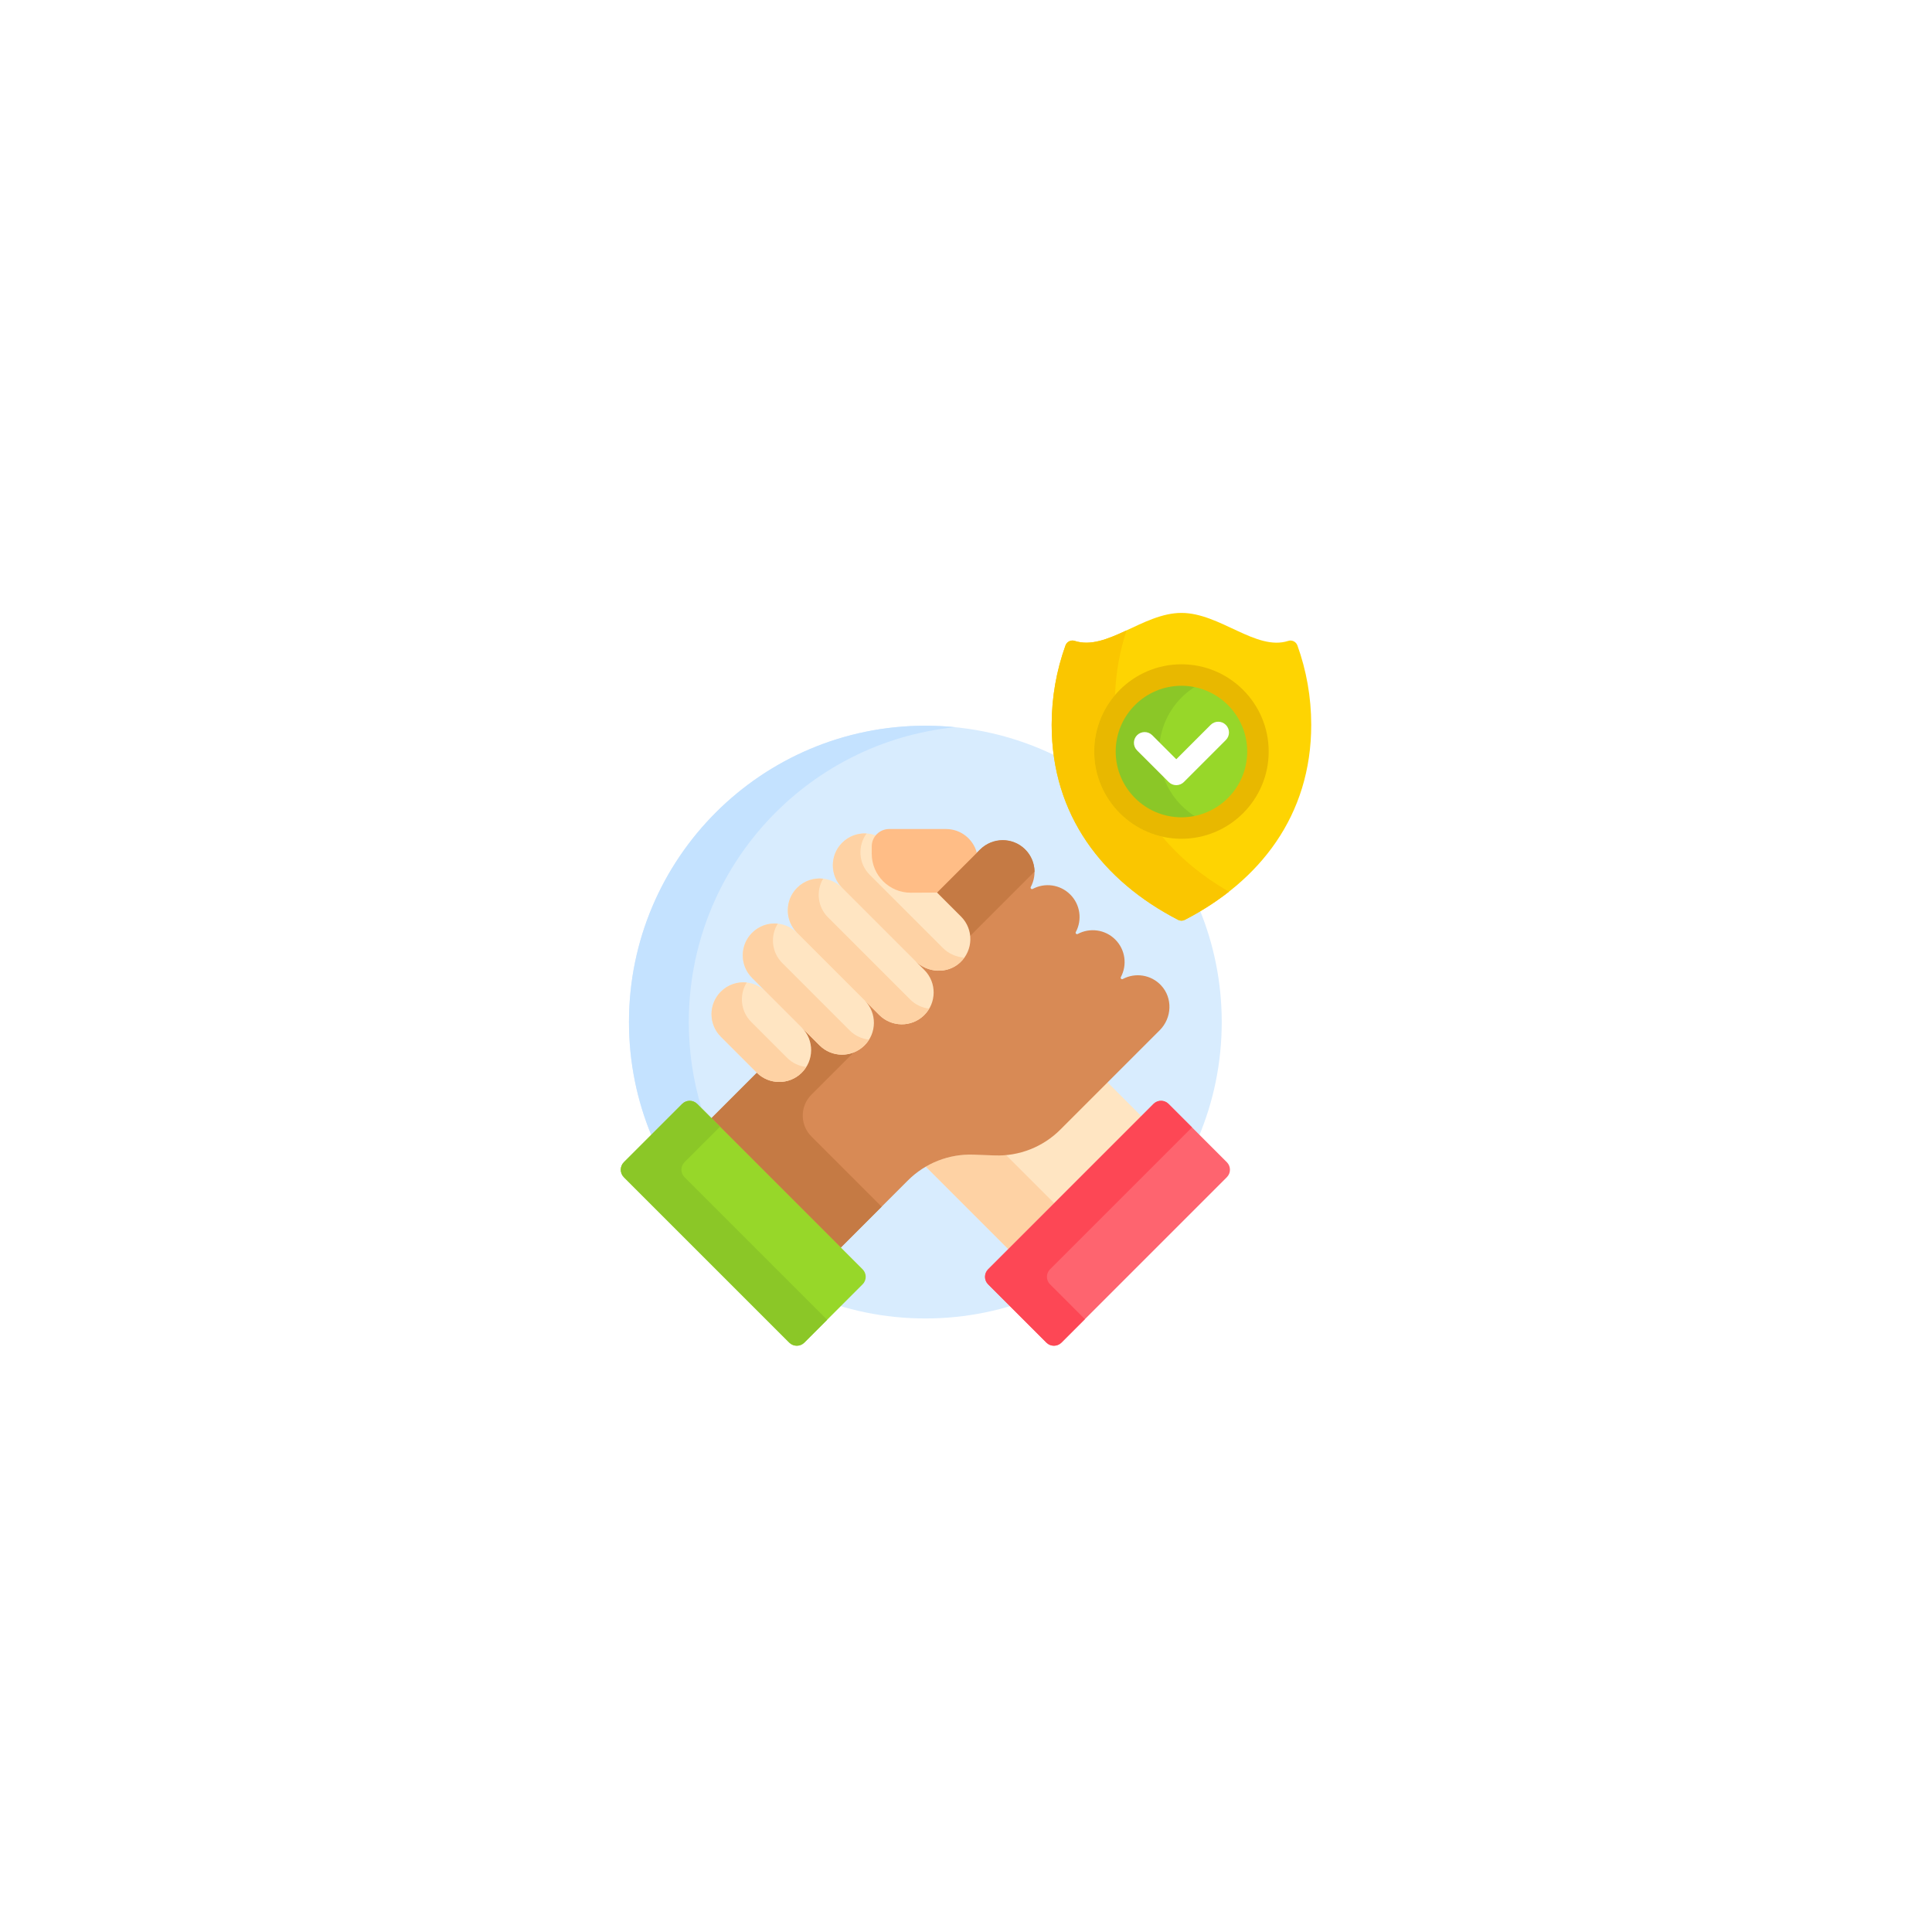 <svg width="145" height="145" viewBox="0 0 145 145" fill="none" xmlns="http://www.w3.org/2000/svg">
<g filter="url(#filter0_d_140_1440)">
<path d="M122 73C122 45.386 99.614 23 72 23C44.386 23 22 45.386 22 73C22 100.614 44.386 123 72 123C99.614 123 122 100.614 122 73Z" fill="white"/>
<g clip-path="url(#clip0_140_1440)">
<path d="M88.873 68.941C88.811 68.973 88.741 68.99 88.67 68.99C88.599 68.99 88.529 68.973 88.466 68.941C83.154 66.197 79.927 61.909 79.197 56.711C76.253 55.273 72.946 54.466 69.45 54.466C57.165 54.466 47.206 64.425 47.206 76.709C47.206 88.994 57.165 98.953 69.45 98.953C81.735 98.953 91.693 88.994 91.693 76.709C91.693 73.73 91.106 70.888 90.043 68.29C89.665 68.516 89.276 68.733 88.873 68.941Z" fill="#D8ECFE"/>
<path d="M51.198 82.851C51.51 82.539 52.015 82.539 52.327 82.851L52.651 83.175C52.03 81.129 51.695 78.958 51.695 76.709C51.695 65.182 60.464 55.703 71.694 54.578C70.956 54.504 70.208 54.466 69.45 54.466C57.165 54.466 47.206 64.425 47.206 76.709C47.206 79.706 47.801 82.564 48.875 85.174L51.198 82.851Z" fill="#C4E2FF"/>
<path d="M79.503 84.705C78.271 85.936 76.634 86.614 74.893 86.614C74.813 86.614 74.733 86.612 74.652 86.609L73.073 86.551C72.989 86.548 72.906 86.547 72.823 86.547C71.601 86.547 70.428 86.871 69.403 87.478L75.75 93.825L85.732 83.843L83.048 81.159L79.503 84.705Z" fill="#FFE5C2"/>
<path d="M74.648 86.717L73.068 86.659C71.801 86.612 70.559 86.93 69.483 87.558L75.674 93.749L79.12 90.304L75.507 86.691C75.223 86.718 74.936 86.728 74.648 86.717Z" fill="#FED2A4"/>
<path d="M78.535 100.766L74.16 96.391C73.849 96.08 73.849 95.575 74.16 95.263L86.573 82.85C86.885 82.538 87.39 82.538 87.702 82.85L92.076 87.224C92.388 87.536 92.388 88.041 92.076 88.353L79.663 100.766C79.351 101.077 78.846 101.077 78.535 100.766Z" fill="#FE646F"/>
<path d="M78.807 96.391C78.496 96.08 78.496 95.575 78.807 95.263L89.461 84.609L87.702 82.85C87.39 82.538 86.885 82.538 86.573 82.85L74.16 95.263C73.849 95.575 73.849 96.08 74.16 96.391L78.535 100.766C78.846 101.077 79.351 101.077 79.663 100.766L81.422 99.007L78.807 96.391Z" fill="#FD4755"/>
<path d="M87.141 73.954C86.38 73.14 85.194 72.981 84.267 73.477C84.174 73.526 84.071 73.427 84.121 73.334C84.606 72.43 84.467 71.278 83.704 70.515C82.941 69.751 81.789 69.612 80.885 70.097C80.793 70.146 80.692 70.045 80.741 69.953C81.226 69.049 81.087 67.898 80.323 67.134C79.56 66.371 78.408 66.232 77.504 66.717C77.411 66.767 77.312 66.664 77.361 66.571C77.858 65.642 77.698 64.455 76.88 63.693C75.932 62.81 74.439 62.878 73.522 63.794L73.312 64.004L73.132 64.032L70.23 66.934L70.25 67.066L72.006 68.822C72.463 69.279 72.735 69.898 72.718 70.543C72.701 71.167 72.437 71.743 71.975 72.166C71.567 72.54 71.03 72.746 70.465 72.746C70.465 72.746 70.465 72.746 70.464 72.746C69.834 72.746 69.216 72.489 68.769 72.041L68.617 72.193L69.258 72.834C69.685 73.262 69.951 73.833 69.964 74.437C69.98 75.192 69.634 75.892 69.009 76.346C68.716 76.558 68.372 76.696 68.013 76.746C67.282 76.849 66.576 76.61 66.067 76.101L64.964 74.998L64.812 75.149C65.35 75.687 65.585 76.444 65.437 77.218C65.385 77.487 65.283 77.746 65.135 77.976C64.658 78.719 63.845 79.112 62.991 79.037C62.444 78.989 61.937 78.731 61.548 78.343L60.261 77.055L60.109 77.208C60.582 77.686 60.818 78.334 60.76 79.014C60.723 79.438 60.568 79.847 60.311 80.185C59.867 80.767 59.199 81.095 58.486 81.095C57.88 81.095 57.311 80.86 56.881 80.435L53.32 83.996L63.028 93.704L68.138 88.595C69.441 87.292 71.227 86.591 73.068 86.659L74.648 86.717C76.489 86.785 78.276 86.084 79.578 84.781L87.04 77.32C87.959 76.401 88.028 74.903 87.141 73.954Z" fill="#D88A55"/>
<path d="M72.126 68.79C72.533 69.197 72.76 69.713 72.813 70.244L77.642 65.415C77.635 64.813 77.403 64.213 76.943 63.754C76.01 62.82 74.496 62.82 73.563 63.754L70.326 66.99L72.126 68.79Z" fill="#C57A44"/>
<path d="M60.896 82.162L64.066 78.991C63.209 79.325 62.199 79.145 61.508 78.454L60.185 77.132L60.185 77.132C61.119 78.077 61.104 79.603 60.149 80.529C59.215 81.435 57.729 81.426 56.805 80.512L53.396 83.921L63.105 93.629L66.169 90.565L60.896 85.292C60.032 84.427 60.032 83.026 60.896 82.162Z" fill="#C57A44"/>
<path d="M72.126 68.79L66.587 63.25C65.653 62.316 64.14 62.316 63.206 63.25C62.273 64.183 62.273 65.697 63.206 66.63C62.273 65.697 60.76 65.697 59.826 66.63C58.892 67.564 58.892 69.077 59.826 70.011C58.892 69.077 57.379 69.077 56.446 70.011C55.512 70.944 55.512 72.458 56.446 73.391L57.48 74.426C56.547 73.492 55.033 73.492 54.1 74.426C53.166 75.359 53.166 76.873 54.1 77.806L56.796 80.502C57.719 81.425 59.212 81.437 60.149 80.528C61.108 79.599 61.12 78.065 60.176 77.121L61.508 78.453C62.431 79.376 63.924 79.388 64.862 78.479C65.82 77.551 65.832 76.017 64.888 75.073L65.992 76.176C66.915 77.1 68.408 77.111 69.346 76.203C70.304 75.274 70.316 73.74 69.372 72.796L68.693 72.117C69.606 73.03 71.096 73.117 72.049 72.245C73.059 71.319 73.085 69.748 72.126 68.79Z" fill="#FFE5C2"/>
<path d="M71.001 62.22H66.733C66.011 62.22 65.425 62.805 65.425 63.528V64.07C65.425 65.689 66.737 67 68.355 67L70.326 66.99L73.312 64.004C73.044 62.979 72.113 62.22 71.001 62.22Z" fill="#FFBD86"/>
<path d="M70.761 71.143L65.274 65.656C64.428 64.81 64.352 63.49 65.038 62.555C64.38 62.516 63.709 62.747 63.206 63.25C62.273 64.183 62.273 65.697 63.206 66.63L68.693 72.117C69.606 73.03 71.096 73.117 72.048 72.245C72.173 72.13 72.282 72.004 72.376 71.872C71.787 71.834 71.205 71.587 70.761 71.143Z" fill="#FED2A4"/>
<path d="M68.309 75.013L62.143 68.847C61.356 68.06 61.235 66.862 61.776 65.946C61.08 65.87 60.359 66.098 59.826 66.63C58.892 67.564 58.892 69.077 59.826 70.011L65.992 76.177C66.915 77.1 68.408 77.111 69.345 76.203C69.503 76.05 69.633 75.879 69.739 75.698C69.217 75.642 68.709 75.413 68.309 75.013Z" fill="#FED2A4"/>
<path d="M63.772 77.337L58.709 72.275C57.908 71.473 57.797 70.245 58.372 69.322C57.684 69.254 56.972 69.483 56.445 70.01C55.512 70.944 55.512 72.457 56.445 73.391L61.507 78.453C62.431 79.376 63.923 79.388 64.861 78.479C65.004 78.34 65.124 78.187 65.225 78.025C64.694 77.972 64.178 77.743 63.772 77.337Z" fill="#FED2A4"/>
<path d="M59.075 79.391L56.379 76.695C55.577 75.893 55.466 74.663 56.043 73.74C55.35 73.666 54.631 73.894 54.099 74.426C53.166 75.359 53.166 76.873 54.099 77.806L56.795 80.502C57.719 81.425 59.212 81.437 60.149 80.528C60.291 80.39 60.41 80.238 60.511 80.077C59.986 80.021 59.477 79.793 59.075 79.391Z" fill="#FED2A4"/>
<path d="M64.74 96.391L60.366 100.766C60.054 101.077 59.549 101.077 59.237 100.766L46.824 88.353C46.512 88.041 46.512 87.536 46.824 87.224L51.198 82.85C51.51 82.538 52.015 82.538 52.327 82.85L64.74 95.263C65.052 95.575 65.052 96.08 64.74 96.391Z" fill="#97D729"/>
<path d="M51.376 88.353C51.064 88.041 51.064 87.536 51.376 87.224L54.038 84.561L52.327 82.85C52.015 82.538 51.51 82.538 51.198 82.85L46.824 87.224C46.512 87.536 46.512 88.041 46.824 88.353L59.237 100.766C59.549 101.077 60.054 101.077 60.365 100.766L62.077 99.054L51.376 88.353Z" fill="#8BC727"/>
<path d="M88.67 46C85.781 46 83.057 48.884 80.651 48.099C80.37 48.008 80.066 48.165 79.966 48.443C79.296 50.304 78.93 52.31 78.93 54.402C78.93 61.2 82.78 66.125 88.417 69.036C88.575 69.118 88.765 69.118 88.923 69.036C94.56 66.125 98.41 61.2 98.41 54.402C98.41 52.31 98.043 50.304 97.374 48.443C97.274 48.165 96.97 48.008 96.689 48.099C94.283 48.884 91.558 46 88.67 46Z" fill="#FED402"/>
<path d="M87.226 62.788C84.309 62.129 82.123 59.518 82.123 56.404C82.123 54.788 82.713 53.309 83.686 52.166C83.746 50.476 84.045 48.847 84.548 47.312C83.18 47.948 81.874 48.498 80.651 48.099C80.37 48.007 80.066 48.164 79.966 48.443C79.296 50.304 78.93 52.31 78.93 54.402C78.93 61.2 82.78 66.125 88.417 69.036C88.575 69.118 88.765 69.118 88.923 69.036C90.113 68.421 91.222 67.716 92.234 66.923C90.288 65.8 88.588 64.419 87.226 62.788Z" fill="#FAC600"/>
<path d="M88.67 62.145C91.841 62.145 94.411 59.575 94.411 56.404C94.411 53.233 91.841 50.663 88.67 50.663C85.499 50.663 82.929 53.233 82.929 56.404C82.929 59.575 85.499 62.145 88.67 62.145Z" fill="#97D729"/>
<path d="M86.997 56.404C86.997 53.95 88.538 51.856 90.704 51.035C90.072 50.795 89.386 50.663 88.67 50.663C85.499 50.663 82.929 53.233 82.929 56.404C82.929 59.575 85.499 62.145 88.67 62.145C89.386 62.145 90.072 62.013 90.704 61.773C88.538 60.952 86.997 58.858 86.997 56.404Z" fill="#8BC727"/>
<path d="M88.67 62.951C85.06 62.951 82.123 60.014 82.123 56.404C82.123 52.794 85.06 49.857 88.67 49.857C92.28 49.857 95.217 52.794 95.217 56.404C95.217 60.014 92.28 62.951 88.67 62.951ZM88.67 51.469C85.949 51.469 83.735 53.683 83.735 56.404C83.735 59.126 85.949 61.34 88.67 61.34C91.391 61.34 93.605 59.126 93.605 56.404C93.605 53.683 91.391 51.469 88.67 51.469Z" fill="#E8B800"/>
<path d="M88.282 58.928C88.068 58.928 87.863 58.843 87.712 58.692L85.338 56.319C85.024 56.004 85.024 55.494 85.338 55.179C85.653 54.865 86.163 54.865 86.478 55.179L88.282 56.983L90.862 54.403C91.177 54.088 91.687 54.088 92.001 54.403C92.316 54.718 92.316 55.228 92.001 55.542L88.852 58.692C88.701 58.843 88.496 58.928 88.282 58.928Z" fill="white"/>
</g>
</g>
<defs>
<filter id="filter0_d_140_1440" x="7" y="8" width="130" height="130" filterUnits="userSpaceOnUse" color-interpolation-filters="sRGB">
<feFlood flood-opacity="0" result="BackgroundImageFix"/>
<feColorMatrix in="SourceAlpha" type="matrix" values="0 0 0 0 0 0 0 0 0 0 0 0 0 0 0 0 0 0 127 0" result="hardAlpha"/>
<feOffset/>
<feGaussianBlur stdDeviation="7.5"/>
<feColorMatrix type="matrix" values="0 0 0 0 0 0 0 0 0 0 0 0 0 0 0 0 0 0 0.078 0"/>
<feBlend mode="normal" in2="BackgroundImageFix" result="effect1_dropShadow_140_1440"/>
<feBlend mode="normal" in="SourceGraphic" in2="effect1_dropShadow_140_1440" result="shape"/>
</filter>
<clipPath id="clip0_140_1440">
<rect width="55" height="55" fill="white" transform="translate(45 46)"/>
</clipPath>
</defs>
</svg>

